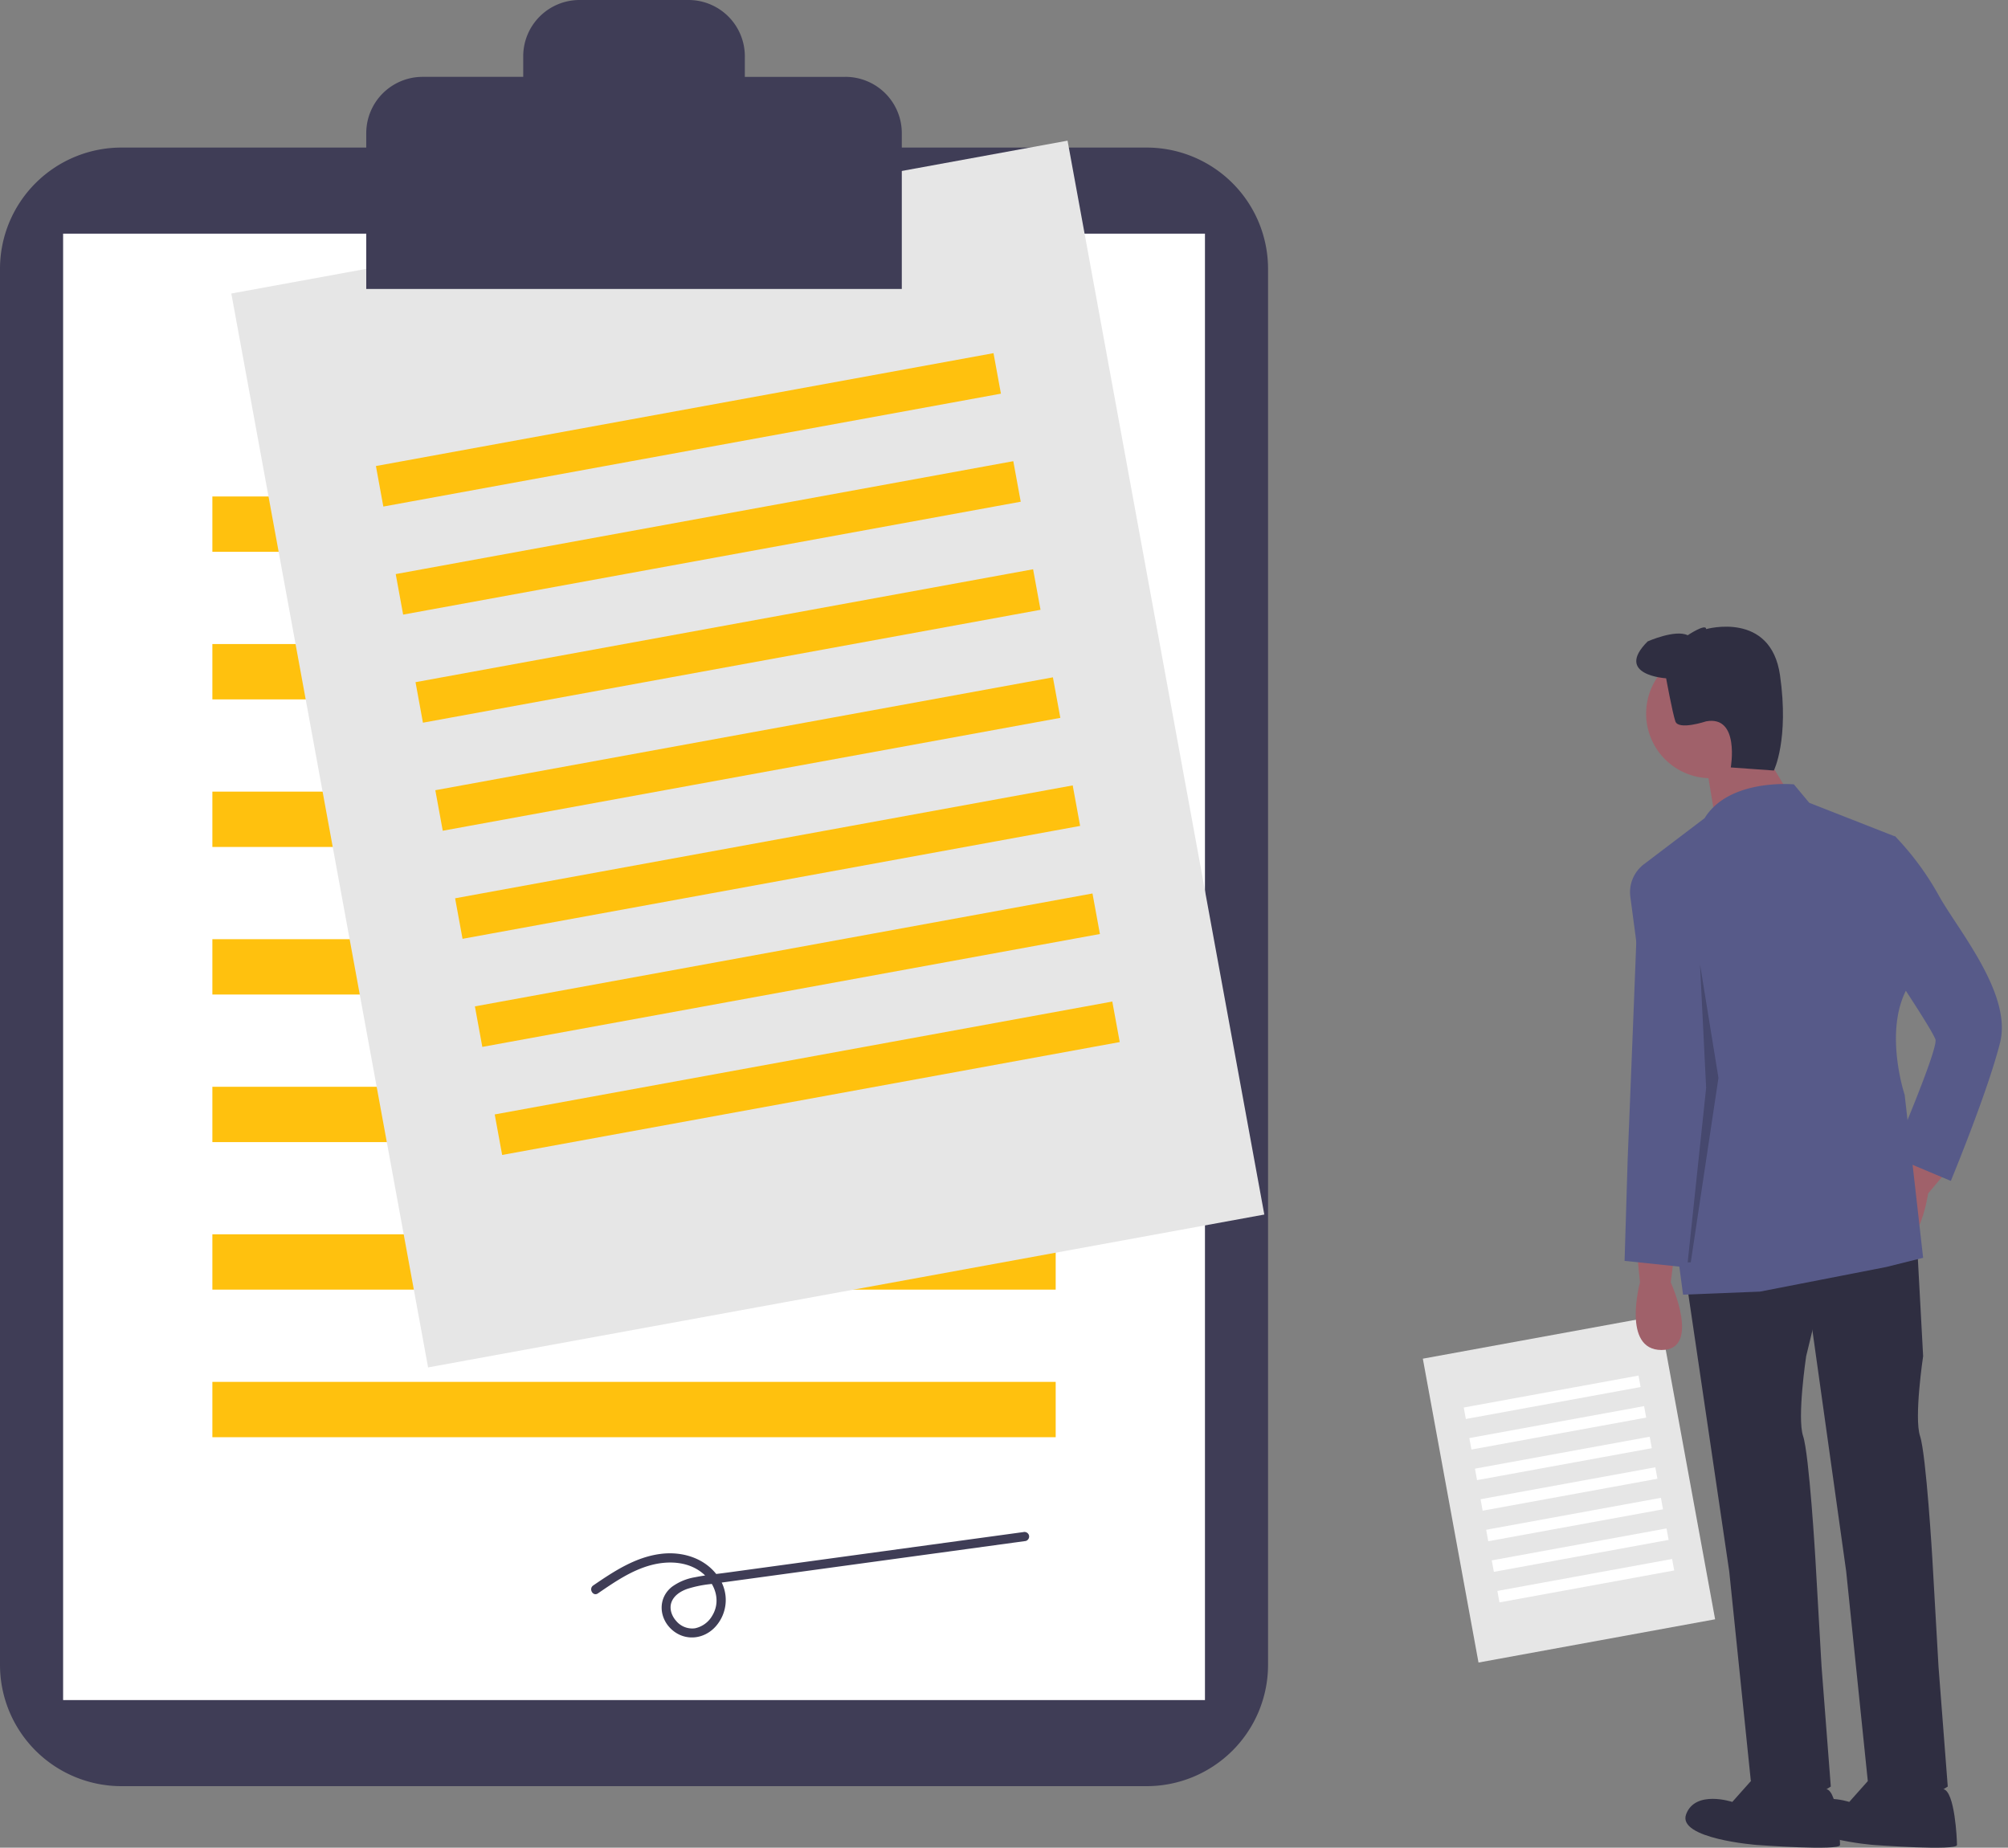 <svg width="163" height="150" fill="none" xmlns="http://www.w3.org/2000/svg"><rect width="100%" height="100%" fill="#808080" stroke="none"/><g clip-path="url(#a)"><path d="M9.85 11.98a9.866 9.866 0 0 0-6.962 2.885A9.844 9.844 0 0 0 0 21.82v113.346a9.845 9.845 0 0 0 2.888 6.954 9.868 9.868 0 0 0 6.961 2.885h83.236a9.866 9.866 0 0 0 6.961-2.885 9.843 9.843 0 0 0 2.888-6.954V21.819a9.842 9.842 0 0 0-2.888-6.954 9.864 9.864 0 0 0-6.96-2.885H9.848z" fill="#3F3D56"/><path d="M97.813 18.969H5.123v119.047h92.69V18.969z" fill="#fff"/><path d="M85.696 40.305H17.239v4.492h68.457v-4.492zm0 11.98H17.239v4.493h68.457v-4.493zm0 11.981H17.239v4.492h68.457v-4.492zm0 11.98H17.239v4.492h68.457v-4.492zm0 11.981H17.239v4.492h68.457v-4.492zm0 11.976H17.239v4.492h68.457v-4.492zm0 11.981H17.239v4.492h68.457v-4.492z" fill="#FFC10E"/><path d="m86.66 11.419-67.882 12.41L34.75 111.01l67.881-12.41-15.972-87.18z" fill="#E6E6E6"/><path d="m80.648 28.67-50.133 9.164.602 3.29 50.133-9.165-.602-3.29zm1.607 8.77-50.133 9.166.603 3.29 50.133-9.165-.603-3.29zm1.607 8.774L33.73 55.38l.602 3.29 50.133-9.165-.603-3.29zm1.608 8.774-50.133 9.164.603 3.29 50.133-9.164-.603-3.29zm1.606 8.773-50.133 9.165.603 3.29L87.68 67.05l-.603-3.29zm1.608 8.773L38.55 81.7l.602 3.29 50.134-9.165-.603-3.29zm1.607 8.774-50.133 9.165.603 3.29 50.133-9.165-.603-3.29z" fill="#FFC10E"/><path d="m134.706 106.79-19.207 3.511 4.519 24.668 19.207-3.511-4.519-24.668z" fill="#E6E6E6"/><path d="m133.006 111.672-14.186 2.594.171.931 14.185-2.594-.17-.931zm.454 2.481-14.186 2.593.171.931 14.185-2.593-.17-.931zm.455 2.484-14.186 2.593.171.931 14.185-2.593-.17-.931zm.455 2.481-14.185 2.593.17.931 14.185-2.593-.17-.931zm.454 2.48-14.185 2.593.17.931 14.186-2.593-.171-.931zm.455 2.485-14.185 2.593.17.931 14.186-2.594-.171-.93zm.455 2.48-14.185 2.593.17.931 14.186-2.593-.171-.931z" fill="#fff"/><path d="M68.63 6.24h-8.168V4.568a4.566 4.566 0 0 0-1.34-3.23A4.576 4.576 0 0 0 55.888 0h-8.84a4.576 4.576 0 0 0-3.235 1.338 4.566 4.566 0 0 0-1.34 3.231v1.67h-8.168a4.578 4.578 0 0 0-4.225 2.82 4.566 4.566 0 0 0-.349 1.75V23.46h43.473V10.808a4.566 4.566 0 0 0-2.824-4.22 4.578 4.578 0 0 0-1.75-.349zM48.535 129.356c1.35-.923 2.738-1.883 4.342-2.303 1.463-.383 3.143-.281 4.3.789.935.864 1.33 2.191.637 3.327a2.112 2.112 0 0 1-1.402 1.02 1.692 1.692 0 0 1-1.519-.593c-.363-.401-.58-.992-.387-1.52.202-.556.745-.895 1.277-1.084a9.462 9.462 0 0 1 1.906-.394l2.65-.362 10.847-1.483 12.08-1.652a.379.379 0 0 0 .262-.461.387.387 0 0 0-.178-.223.387.387 0 0 0-.283-.038l-24.036 3.287c-.87.118-1.752.204-2.612.378a4.4 4.4 0 0 0-1.875.778c-1.151.911-1.07 2.522-.01 3.474 1.073.965 2.628.799 3.57-.267a3.23 3.23 0 0 0 .245-3.961c-1.028-1.547-2.9-2.142-4.689-1.923-2.069.254-3.823 1.416-5.503 2.565-.396.27-.022.919.378.646z" fill="#3F3D56"/><path d="m132.876 101.609.25 2.496s-1.499 5.491 1.749 5.491.749-5.491.749-5.491l.25-1.996-2.998-.5zm22.692-8.312-1.146 2.231s-4.243 3.799-1.515 5.56c2.728 1.761 3.613-4.205 3.613-4.205l1.295-1.541-2.247-2.045z" fill="#A0616A"/><path d="m136.873 103.856 3.498 23.71 1.749 16.971s1.499 3.743 6.496.499l-.75-9.734-.5-8.735s-.499-8.485-.999-9.983c-.5-1.497.25-6.489.25-6.489l1.999-8.236-11.743 1.997z" fill="#2F2E41"/><path d="m142.619 144.039-1.999 2.246s-2.998-.998-3.747.999c-.75 1.996 5.746 2.495 5.746 2.495s6.746.499 6.746 0-.181-4.316-1.09-4.529c-.909-.213-5.656-1.211-5.656-1.211zm3.748-41.429 3.498 24.958 1.749 16.971s1.499 3.743 6.496.499l-.75-9.733-.499-8.736s-.5-8.485-1-9.983c-.5-1.497.25-6.488.25-6.488l-.5-9.235-9.244 1.747z" fill="#2F2E41"/><path d="m152.113 144.039-1.999 2.246s-2.998-.998-3.747.999c-.75 1.996 5.746 2.495 5.746 2.495s6.746.499 6.746 0-.181-4.316-1.09-4.529c-.909-.213-5.656-1.211-5.656-1.211z" fill="#2F2E41"/><path d="M138.872 63.177a5.244 5.244 0 0 0 5.246-5.24 5.244 5.244 0 0 0-5.246-5.242 5.244 5.244 0 0 0-5.247 5.241 5.244 5.244 0 0 0 5.247 5.241z" fill="#A0616A"/><path d="m142.744 60.305 2.249 3.744-5.746 2.495-.75-4.492 4.247-1.747z" fill="#A0616A"/><path d="M145.618 63.676s-5.247-.5-7.246 2.745l-4.931 3.744a2.844 2.844 0 0 0-1.098 2.634l4.28 32.306 6.246-.249 10.244-1.997 2.998-.748-1.499-13.228s-1.749-5.241.25-8.735l-1-12.23-6.995-2.745-1.249-1.497z" fill="#575A89"/><path d="m133.875 71.163-.375-.624s-.5 0-.5.998c0 .999-.874 22.587-.874 22.587l-.25 8.236 4.747.499 1.749-15.474-.75-10.232-3.747-5.99zm16.489-3.745 3.498.5a23.213 23.213 0 0 1 3.498 4.741c1.499 2.745 5.996 7.986 4.997 11.98-1 3.993-3.998 11.23-3.998 11.23l-4.747-1.996s3.748-8.735 3.498-9.484c-.25-.749-3.248-5.241-3.248-5.241l-3.498-11.73z" fill="#575A89"/><path d="M135.249 55.066s-4.247-.25-1.499-2.995c0 0 2.248-.998 3.248-.499 0 0 1.499-.998 1.499-.499 0 0 5.246-1.497 5.996 3.744.749 5.24-.5 7.736-.5 7.736l-3.497-.25s.749-4.242-1.999-3.743c0 0-2.249.749-2.499 0-.249-.748-.749-3.494-.749-3.494z" fill="#2F2E41"/><path opacity=".2" d="m137.248 102.482 2.248-14.974-1.499-9.235.5 10.044-1.499 14.165h.25z" fill="#000"/></g><defs><clipPath id="a"><path fill="#fff" d="M0 0h162.5v150H0z"/></clipPath></defs></svg>